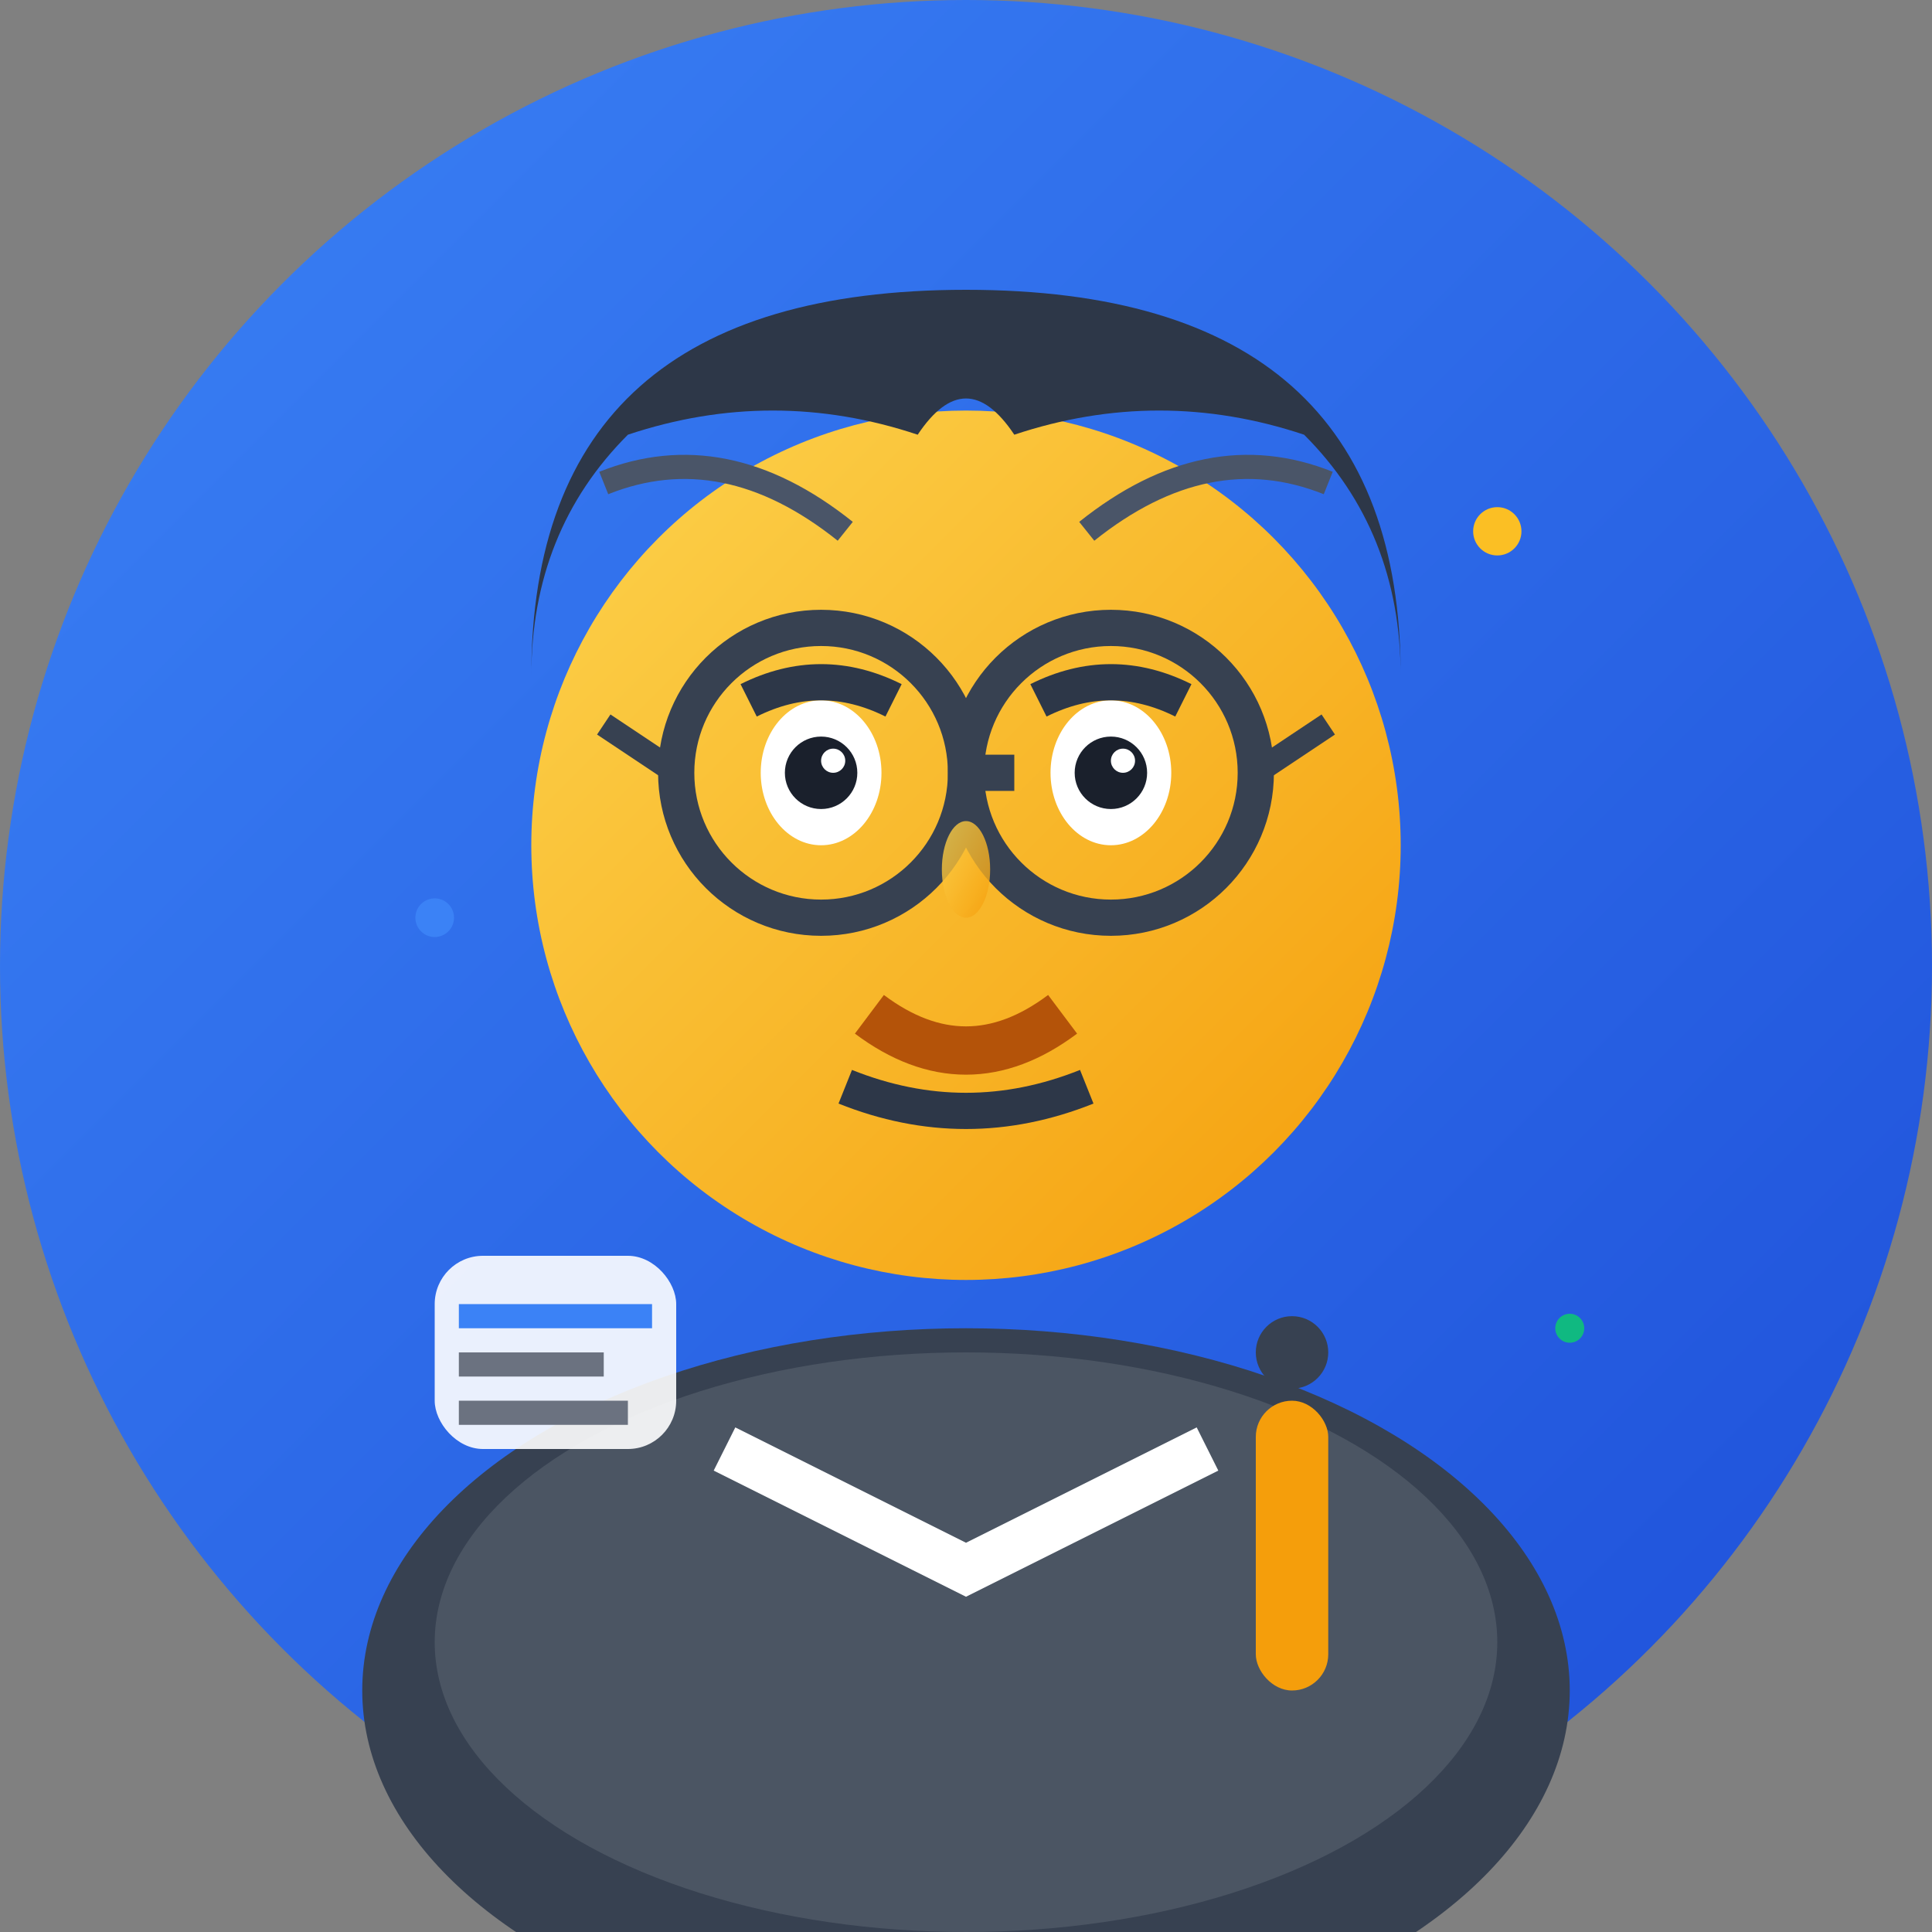 <svg width="80" height="80" viewBox="0 0 80 80" fill="none" xmlns="http://www.w3.org/2000/svg">
  <rect x="0" y="0" width="80" height="80" fill="#808080" stroke="none"/>
  <defs>
    <linearGradient id="avatar2Gradient" x1="0%" y1="0%" x2="100%" y2="100%">
      <stop offset="0%" style="stop-color:#3b82f6"/>
      <stop offset="100%" style="stop-color:#1d4ed8"/>
    </linearGradient>
    <linearGradient id="skinGradient2" x1="0%" y1="0%" x2="100%" y2="100%">
      <stop offset="0%" style="stop-color:#fcd34d"/>
      <stop offset="100%" style="stop-color:#f59e0b"/>
    </linearGradient>
  </defs>
  
  <!-- Background circle -->
  <circle cx="40" cy="40" r="40" fill="url(#avatar2Gradient)"/>
  
  <!-- Face -->
  <circle cx="40" cy="35" r="18" fill="url(#skinGradient2)"/>
  
  <!-- Hair -->
  <path d="M22 28 Q22 12 40 12 Q58 12 58 28 Q58 22 54 18 Q48 16 42 18 Q40 15 38 18 Q32 16 26 18 Q22 22 22 28" 
        fill="#2d3748"/>
  
  <!-- Hair details -->
  <path d="M25 20 Q30 18 35 22" stroke="#4a5568" stroke-width="1" fill="none"/>
  <path d="M45 22 Q50 18 55 20" stroke="#4a5568" stroke-width="1" fill="none"/>
  
  <!-- Eyes -->
  <ellipse cx="34" cy="32" rx="2.5" ry="3" fill="white"/>
  <ellipse cx="46" cy="32" rx="2.5" ry="3" fill="white"/>
  <circle cx="34" cy="32" r="1.5" fill="#1a202c"/>
  <circle cx="46" cy="32" r="1.5" fill="#1a202c"/>
  <circle cx="34.5" cy="31.5" r="0.5" fill="white"/>
  <circle cx="46.5" cy="31.5" r="0.5" fill="white"/>
  
  <!-- Eyebrows -->
  <path d="M31 29 Q34 27.5 37 29" stroke="#2d3748" stroke-width="1.5" fill="none"/>
  <path d="M43 29 Q46 27.5 49 29" stroke="#2d3748" stroke-width="1.5" fill="none"/>
  
  <!-- Glasses -->
  <circle cx="34" cy="32" r="6" fill="none" stroke="#374151" stroke-width="1.5"/>
  <circle cx="46" cy="32" r="6" fill="none" stroke="#374151" stroke-width="1.5"/>
  <path d="M40 32 L42 32" stroke="#374151" stroke-width="1.5"/>
  <path d="M28 32 L25 30" stroke="#374151" stroke-width="1"/>
  <path d="M52 32 L55 30" stroke="#374151" stroke-width="1"/>
  
  <!-- Nose -->
  <ellipse cx="40" cy="36" rx="1" ry="2" fill="url(#skinGradient2)" opacity="0.8"/>
  
  <!-- Mouth with smile -->
  <path d="M36 42 Q40 45 44 42" stroke="#b45309" stroke-width="2" fill="none"/>
  
  <!-- Facial hair -->
  <path d="M35 45 Q40 47 45 45" stroke="#2d3748" stroke-width="1.5" fill="none"/>
  
  <!-- Body/shoulders -->
  <ellipse cx="40" cy="70" rx="25" ry="15" fill="#374151"/>
  <ellipse cx="40" cy="68" rx="22" ry="12" fill="#4b5563"/>
  
  <!-- Shirt collar -->
  <path d="M30 60 L40 65 L50 60" stroke="white" stroke-width="2" fill="none"/>
  
  <!-- Creative tool in hand -->
  <rect x="52" y="58" width="3" height="12" rx="1.5" fill="#f59e0b"/>
  <circle cx="53.5" cy="56" r="1.5" fill="#374151"/>
  
  <!-- Professional elements -->
  <rect x="18" y="52" width="10" height="8" rx="2" fill="white" opacity="0.9"/>
  <rect x="19" y="54" width="8" height="1" fill="#3b82f6"/>
  <rect x="19" y="56" width="6" height="1" fill="#6b7280"/>
  <rect x="19" y="58" width="7" height="1" fill="#6b7280"/>
  
  <!-- Tech sparkles -->
  <circle cx="62" cy="22" r="1" fill="#fbbf24"/>
  <circle cx="18" cy="38" r="0.8" fill="#3b82f6"/>
  <circle cx="65" cy="55" r="0.6" fill="#10b981"/>
</svg>
